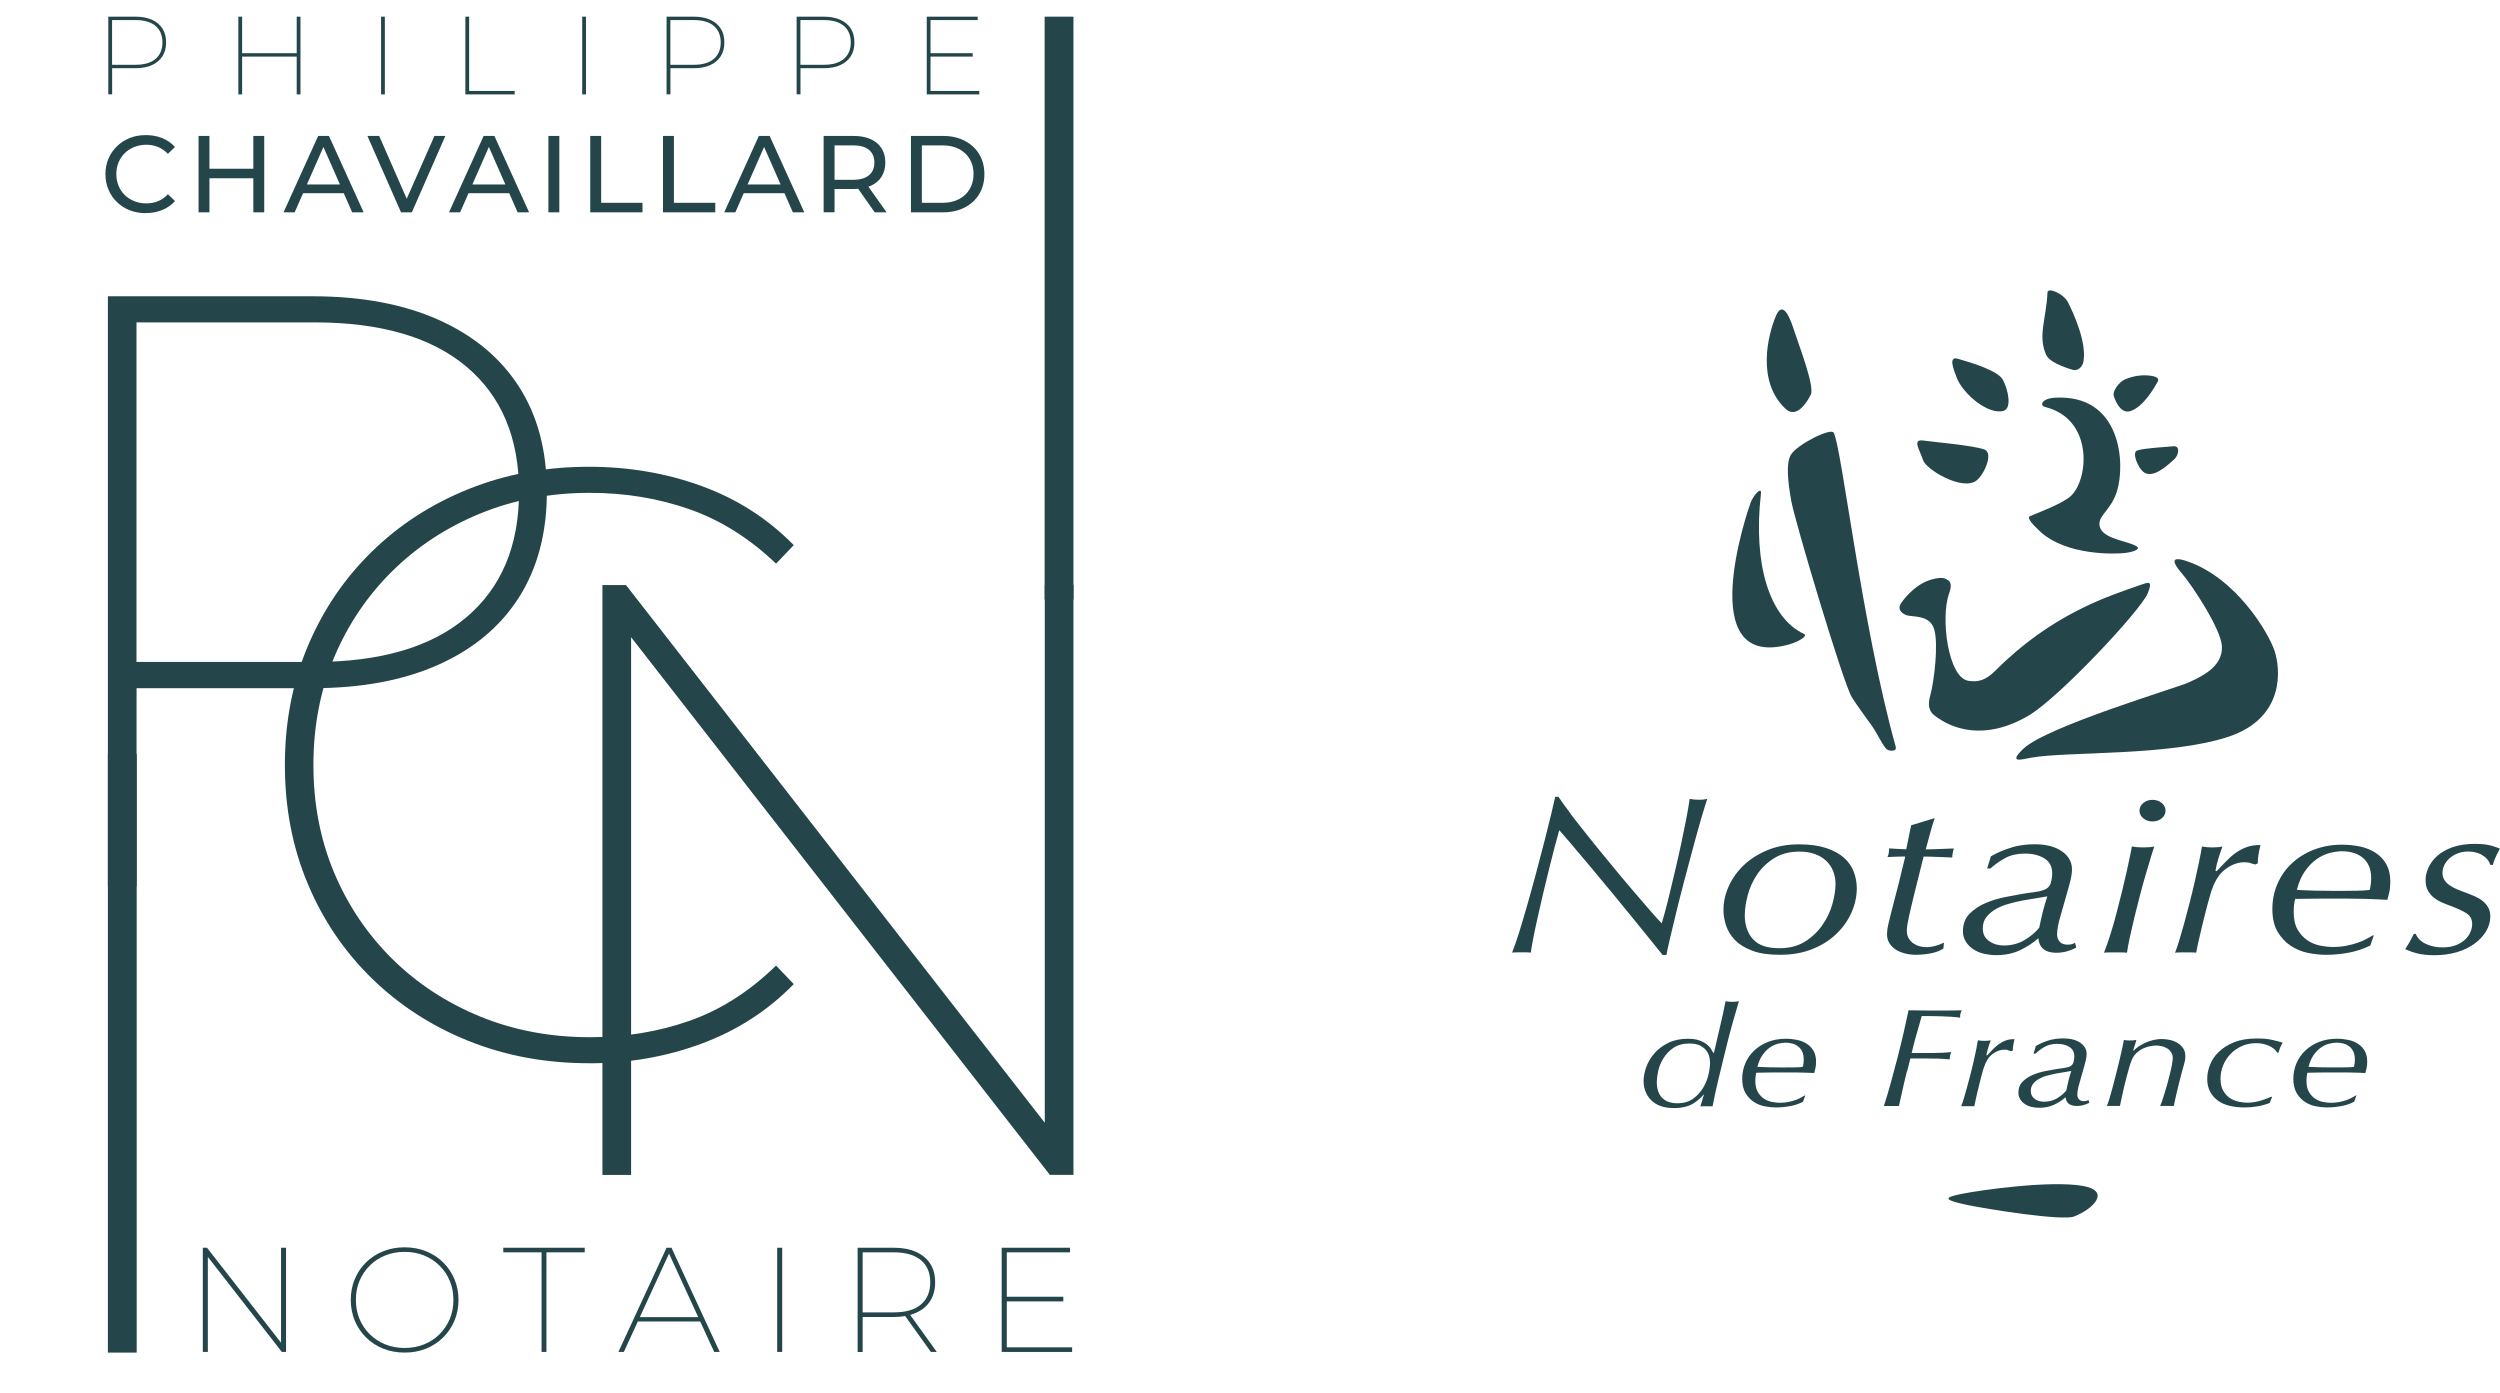 <svg xmlns="http://www.w3.org/2000/svg" viewBox="0 0 357.35 199.14"><g fill="#24464a" stroke-width="0"><path d="M15.42 126.66V42.35h29.27c6.99 0 12.99 1.13 18.01 3.37 5.02 2.25 8.85 5.44 11.5 9.58 2.65 4.14 3.97 9.13 3.97 15s-1.33 10.88-3.97 15.06c-2.65 4.18-6.49 7.39-11.5 9.64-5.02 2.25-11.02 3.37-18.01 3.37H17.71l1.81-1.93v30.23h-4.09Zm4.09-30.23-1.81-1.81h27.22c9.47 0 16.72-2.13 21.74-6.38S74.19 78 74.19 70.29s-2.51-13.67-7.53-17.89c-5.02-4.22-12.27-6.32-21.74-6.32H17.7l1.81-1.93v52.27Z"/><path d="M84.19 151.98c-6.18 0-11.92-1.06-17.22-3.19-5.3-2.13-9.92-5.12-13.85-8.97-3.94-3.85-6.99-8.37-9.15-13.55-2.17-5.18-3.25-10.82-3.25-16.92s1.08-11.74 3.25-16.92 5.22-9.7 9.15-13.55c3.93-3.85 8.55-6.84 13.85-8.97 5.3-2.13 11.04-3.19 17.22-3.19 5.7 0 11.08.92 16.14 2.77 5.06 1.85 9.43 4.66 13.13 8.43l-2.53 2.65c-3.78-3.61-7.89-6.2-12.35-7.77-4.46-1.57-9.21-2.35-14.27-2.35-5.62 0-10.84.98-15.66 2.95-4.82 1.97-9.01 4.72-12.59 8.25-3.57 3.53-6.34 7.65-8.31 12.34-1.97 4.7-2.95 9.82-2.95 15.36s.98 10.66 2.95 15.36c1.97 4.7 4.74 8.81 8.31 12.35 3.57 3.53 7.77 6.28 12.59 8.25 4.82 1.97 10.04 2.95 15.66 2.95 5.06 0 9.82-.78 14.27-2.35s8.57-4.2 12.35-7.89l2.53 2.65c-3.69 3.78-8.07 6.61-13.13 8.49-5.06 1.89-10.44 2.83-16.14 2.83Z"/><path d="M86.11 167.94V83.63h3.37l61.91 79.49h-2.05V83.63h4.1v84.31h-3.37L88.16 88.45h2.05v79.49h-4.09ZM15.48 13.49V2.38h3.86c.92 0 1.71.15 2.37.44.66.3 1.17.72 1.51 1.26.35.54.52 1.2.52 1.98s-.17 1.43-.52 1.98-.85.97-1.51 1.27c-.66.3-1.45.44-2.37.44h-3.55l.24-.25v3.98h-.54Zm.54-3.99-.24-.24h3.59c1.25 0 2.2-.28 2.86-.84.66-.56.99-1.35.99-2.36s-.33-1.8-.99-2.36-1.62-.83-2.86-.83h-3.59l.24-.25v6.89Zm18.59 3.99h-.54V2.38h.54v11.11Zm7.89-5.4h-7.98V7.6h7.98v.49Zm-.09-5.71h.54v11.11h-.54V2.38Zm12.06 11.11V2.38h.54v11.11h-.54Zm12.05 0V2.38h.54V13h6.51v.49h-7.04Zm16.7 0V2.38h.54v11.11h-.54Zm12.06 0V2.38h3.86c.92 0 1.71.15 2.37.44.66.3 1.17.72 1.51 1.26.35.54.52 1.2.52 1.98s-.17 1.43-.52 1.98-.85.97-1.51 1.27c-.66.3-1.45.44-2.37.44h-3.55l.24-.25v3.98h-.54Zm.54-3.99-.24-.24h3.59c1.25 0 2.2-.28 2.86-.84.66-.56.99-1.35.99-2.36s-.33-1.8-.99-2.36-1.62-.83-2.86-.83h-3.59l.24-.25v6.89Zm18.05 3.99V2.38h3.86c.92 0 1.71.15 2.37.44.66.3 1.17.72 1.51 1.26.35.54.52 1.2.52 1.98s-.17 1.43-.52 1.98-.85.97-1.51 1.27c-.66.3-1.45.44-2.37.44h-3.55l.24-.25v3.98h-.54Zm.54-3.99-.24-.24h3.59c1.25 0 2.2-.28 2.86-.84.66-.56.99-1.35.99-2.36s-.33-1.8-.99-2.36-1.62-.83-2.86-.83h-3.59l.24-.25v6.89Zm18.6 3.5h6.97v.49h-7.51V2.38h7.28v.49h-6.74v10.12Zm-.09-5.4h6.12v.49h-6.12V7.6ZM28.99 193.25v-14.9h.6l10.94 14.04h-.36v-14.04h.72v14.9h-.6L29.35 179.2h.36v14.05h-.72Zm28.84.09c-1.09 0-2.11-.19-3.04-.56s-1.75-.9-2.45-1.59c-.7-.68-1.23-1.48-1.62-2.39-.38-.92-.58-1.91-.58-2.99s.19-2.08.58-2.99c.38-.92.92-1.71 1.62-2.39.69-.68 1.51-1.21 2.45-1.58s1.95-.56 3.04-.56 2.13.19 3.06.56 1.75.9 2.44 1.58 1.23 1.48 1.62 2.39c.39.92.59 1.91.59 2.99s-.2 2.08-.59 2.99c-.39.92-.93 1.71-1.62 2.39-.69.68-1.5 1.21-2.44 1.59s-1.96.56-3.06.56Zm0-.66c.99 0 1.92-.17 2.77-.51.85-.34 1.59-.82 2.22-1.45s1.12-1.35 1.47-2.18.52-1.74.52-2.73-.17-1.91-.52-2.73c-.35-.83-.84-1.56-1.47-2.18s-1.37-1.11-2.22-1.45-1.77-.51-2.77-.51-1.89.17-2.75.51-1.59.82-2.22 1.45c-.63.62-1.12 1.35-1.47 2.18-.35.83-.52 1.74-.52 2.73s.17 1.9.52 2.73.84 1.56 1.47 2.18c.63.62 1.37 1.11 2.22 1.45.85.34 1.77.51 2.75.51Zm19.58.57v-14.24h-5.47v-.66h11.64v.66h-5.47v14.24h-.7Zm10.98 0 6.89-14.9h.7l6.9 14.9h-.79l-6.62-14.41h.32l-6.62 14.41h-.79Zm2.38-4.36.28-.62h9.11l.28.62h-9.66Zm20.32 4.36v-14.9h.72v14.9h-.72Zm11.5 0v-14.9h5.17c1.23 0 2.29.2 3.18.6.89.4 1.56.96 2.03 1.69.47.73.7 1.61.7 2.65s-.23 1.92-.7 2.66c-.47.74-1.15 1.31-2.03 1.7-.89.4-1.95.6-3.18.6h-4.77l.32-.34v5.34h-.72Zm.72-5.34-.32-.32h4.81c1.67 0 2.96-.38 3.84-1.13.89-.75 1.33-1.81 1.33-3.17s-.44-2.42-1.33-3.16c-.89-.74-2.17-1.12-3.84-1.12h-4.81l.32-.34v9.24Zm9.75 5.34-3.87-5.41h.83l3.89 5.41h-.85Zm10.85-.66h9.34v.66h-10.07v-14.9h9.77v.66h-9.04v13.58Zm-.13-7.23h8.21v.66h-8.21v-.66ZM20.85 30.47c-.83 0-1.6-.14-2.3-.41-.7-.28-1.31-.67-1.83-1.17s-.92-1.09-1.21-1.77c-.29-.68-.44-1.42-.44-2.23s.15-1.55.44-2.23.7-1.27 1.22-1.77 1.13-.89 1.83-1.17 1.47-.41 2.3-.41 1.62.14 2.33.43 1.32.71 1.82 1.27l-1.01.98c-.42-.44-.88-.76-1.4-.98-.52-.21-1.08-.32-1.67-.32s-1.18.1-1.71.31-.98.5-1.37.87c-.38.37-.68.82-.9 1.33-.21.51-.32 1.07-.32 1.68s.11 1.16.32 1.68c.21.51.51.96.9 1.33s.84.67 1.37.87c.52.21 1.09.31 1.71.31s1.15-.11 1.67-.32c.52-.21.99-.54 1.4-.99l1.01.98c-.5.56-1.11.99-1.82 1.28-.71.29-1.5.44-2.35.44Zm9.09-.12h-1.56V19.43h1.56v10.92Zm6.41-4.87h-6.57v-1.36h6.57v1.36Zm-.14-6.05h1.56v10.92h-1.56V19.43Zm4.32 10.92 4.95-10.92h1.54l4.96 10.92h-1.64L45.92 20.3h.62l-4.42 10.05h-1.61Zm2.11-2.73.42-1.25h6.15l.45 1.25h-7.02Zm14.68 2.73-4.8-10.92h1.68l4.42 10.08h-.97l4.45-10.08h1.56l-4.79 10.92h-1.54Zm6.86 0 4.95-10.92h1.54l4.96 10.92h-1.64L69.57 20.3h.62l-4.42 10.05h-1.61Zm2.11-2.73.42-1.25h6.15l.45 1.25h-7.02Zm12.1 2.73V19.43h1.56v10.92h-1.56Zm5.98 0V19.43h1.56v9.56h5.91v1.36h-7.47Zm10.4 0V19.43h1.56v9.56h5.91v1.36h-7.47Zm8.75 0 4.95-10.92h1.54l4.96 10.92h-1.64l-4.42-10.05h.62l-4.42 10.05h-1.61Zm2.11-2.73.42-1.25h6.15l.45 1.25h-7.02Zm12.1 2.73V19.43h4.26c.96 0 1.77.15 2.45.45.68.3 1.2.74 1.56 1.31.36.57.55 1.25.55 2.04s-.18 1.47-.55 2.04c-.36.57-.88 1-1.56 1.3s-1.49.45-2.45.45h-3.4l.7-.72v4.04h-1.56Zm1.56-3.89-.7-.76h3.35c1 0 1.75-.22 2.27-.65.52-.43.77-1.04.77-1.82s-.26-1.38-.77-1.81c-.51-.43-1.27-.64-2.27-.64h-3.35l.7-.78v6.46Zm5.74 3.89-2.78-3.96h1.67l2.81 3.96h-1.7Zm5.18 0V19.43h4.6c1.16 0 2.19.23 3.08.69.89.46 1.58 1.1 2.08 1.92.49.82.74 1.77.74 2.85s-.25 2.03-.74 2.85c-.49.82-1.19 1.46-2.08 1.92-.89.46-1.92.69-3.08.69h-4.6Zm1.56-1.36h2.95c.9 0 1.69-.17 2.35-.52.66-.34 1.17-.82 1.54-1.44.36-.62.55-1.33.55-2.15s-.18-1.54-.55-2.15c-.36-.61-.88-1.09-1.54-1.44-.66-.34-1.44-.51-2.35-.51h-2.95v8.21Z"/><path d="M149.32 2.38h4.12v83.3h-4.12zM15.42 107.77h4.12v85.57h-4.12zm239.81-49.33c-4.18-3.91-2.53-10.55-1.39-13.26.72-1.71 1.6-1.12 2.58 1.97.6 1.9 3.02 8.07 2.41 9.28-.61 1.21-2.08 3.43-3.6 2.01m16.48 27.82c-.44.66-.11 1.33.77 1.66.88.33 3.32-.11 3.98 1.99.66 2.1 0 7.52-.55 9.51-.55 1.99.26 2.6.78 2.98 2.21 1.66 6.86 3.65 13.27-.11 4.34-2.54 16.03-15.04 17.03-17.47.8-1.97.12-1.61-1.32-1.11-4.42 1.55-12.4 4.08-20.46 12.16-1.44 1.45-2.55 1.65-3.87 1.44-2.89-.46-3.99-9.06-2.73-12.5.46-1.27.19-1.71-.34-1.99-.38-.2-.76-.36-2.13 0-2.7.73-4.42 3.43-4.42 3.43m14.55-31.99c-.67-1.27-4.56-2.46-6.43-2.98-1.38-.39-.6 1.52-.14 2.72.85 2.24 4.47 5.35 6.67 4.73 1.24-.35.7-2.98-.09-4.47m-2.67 9.98c-1.73-.6-6.99-1.03-8.72-1.27-1.6-.22-.49 1.32-.02 2.78.45 1.4 5.65 4.46 7.63 2.95 1.12-.86 2.53-3.97 1.12-4.46m21.88.15c1.02-.35 4.16-.49 5.19-.6.95-.1.77 1.24.1 1.86-1.4 1.29-3.26 2.82-4.49 1.75-.69-.6-1.63-2.73-.8-3.01m-9.13-11.5c.57.11 1.29-.34 1.44-1.22.49-2.77-1.46-6.98-2.22-8.47-.64-1.25-2.88-2.18-2.92-1.4-.21 4-1.41 6.2-.18 8.95.56 1.25 3.87 2.14 3.87 2.14M255.9 92.06c1.09-.31 2.58-1.15 1.98-1.43-4.97-2.33-7.32-9.99-6.17-20.07.13-1.09-1.07.18-1.5 1.35-.3.82-8.41 24.22 5.69 20.16"/><path d="M311.8 81.86c1.6 1.85 5.67 8.09 5.8 10.49.17 3.05-3.1 4.42-4.76 5.2-1.66.77-20.35 6.3-23.66 9.51-2.31 2.23.08 1.4 1.18 1.24 5.02-.91 19.87-.19 28.24-3.01 8.18-2.77 7.33-9.88 6.52-12.27-.89-2.65-5.54-10.48-12.6-12.83-2.46-.82-1.81.42-.72 1.68m-20.29-6c-.84-.79-1.88-1.85-1.34-2.09 1.07-.46 4.82-1.85 5.92-2.96 2.51-2.51 3.09-10.94-3.74-12.64-.87-.22-.5-1.22 1.36-1.33 9.51-.56 10.13 9.44 8.88 13.4-.94 2.96-3.1 3.59-2.35 5.29.72 1.62 4.25 1.82 5.25 2.62.43.34-.46.72-1.71.88-1.25.16-8.45.47-12.27-3.16m-21.7 31.3c-.56-.28-1.41-2.27-2.29-3.5-.64-.89-2.16-2.94-2.83-4.04-1.24-2.03-8.14-25.16-8.65-28.05-.45-2.54-.8-5.35-.05-6.59.91-1.49 5.72-3.89 6.12-3.15 1.14 2.06 4 27.45 8.86 44.87.2.73-.77.65-1.16.45m32.31-50.7c-.11-.58.76-1.88 1.62-2.24 1.28-.53 2.29-.6 2.93-.58 1.21.04 2.1.28 1.75.91-.4.72-2.03 3.66-3.96 4.22-1.46.42-2.26-1.88-2.35-2.32m-77.65 59.83c.79 1.03 1.68 2.16 2.67 3.4.99 1.24 2.03 2.51 3.12 3.83 1.08 1.32 2.12 2.56 3.1 3.71s1.85 2.15 2.59 3.01c.75.86 1.28 1.44 1.59 1.74.1-.34.26-.9.47-1.66.21-.76.43-1.66.68-2.68.25-1.02.51-2.13.79-3.32s.56-2.39.81-3.59c.26-1.2.5-2.37.72-3.5.22-1.13.39-2.14.52-3.04.18.04.39.07.64.1.24.02.48.03.72.03.26 0 .46-.01.62-.03.15-.02.34-.05.54-.1-.23.69-.53 1.65-.89 2.88-.36 1.24-.74 2.6-1.14 4.09-.4 1.49-.81 3.05-1.24 4.66-.43 1.61-.81 3.13-1.16 4.56-.35 1.43-.65 2.7-.91 3.8-.26 1.11-.43 1.88-.5 2.33h-.54c-.21-.26-.68-.84-1.41-1.75-.74-.91-1.61-1.99-2.61-3.22-1.01-1.23-2.09-2.55-3.23-3.95-1.15-1.4-2.24-2.71-3.27-3.93-1.03-1.22-1.94-2.29-2.71-3.21-.77-.91-1.29-1.51-1.55-1.79-.18.62-.4 1.43-.66 2.42s-.53 2.05-.81 3.19c-.28 1.14-.57 2.31-.85 3.51-.28 1.2-.55 2.35-.79 3.45-.25 1.1-.45 2.08-.62 2.95-.17.87-.28 1.53-.33 1.98-.21-.02-.41-.03-.62-.03h-1.38c-.24 0-.47.01-.68.03.28-.69.62-1.65 1.01-2.9s.79-2.62 1.22-4.12c.43-1.5.85-3.05 1.28-4.64.43-1.59.82-3.09 1.18-4.51s.67-2.67.93-3.75.44-1.86.54-2.34h.47c.36.56.93 1.35 1.72 2.39m26.06 17.93c.76.88 2.02 1.32 3.78 1.32 1.47 0 2.72-.33 3.73-.98 1.01-.65 1.84-1.45 2.48-2.4.65-.95 1.11-1.94 1.4-3 .28-1.05.43-1.98.43-2.77 0-.67-.11-1.28-.33-1.85-.22-.57-.55-1.06-.99-1.48-.44-.42-.98-.75-1.63-.98-.65-.24-1.38-.35-2.21-.35-1.4 0-2.59.31-3.59.93-1 .62-1.81 1.39-2.43 2.3-.62.91-1.07 1.9-1.36 2.96-.28 1.06-.43 2.05-.43 2.95 0 1.35.38 2.47 1.14 3.35m-3.43-7.54c.5-1.12 1.22-2.12 2.15-3.01.93-.89 2.07-1.61 3.41-2.16 1.34-.55 2.84-.82 4.49-.82 1.52 0 2.81.18 3.87.53 1.06.35 1.91.82 2.56 1.4.65.58 1.11 1.25 1.39 2 .28.75.43 1.54.43 2.35 0 1.18-.26 2.35-.77 3.5-.52 1.15-1.25 2.18-2.21 3.08-.95.9-2.1 1.62-3.45 2.14-1.34.53-2.85.79-4.53.79s-2.93-.19-3.97-.58c-1.05-.39-1.87-.9-2.48-1.53-.61-.63-1.03-1.33-1.28-2.09-.24-.76-.37-1.49-.37-2.18 0-1.16.25-2.3.76-3.42m28.76-7.5c-.19.73-.39 1.48-.6 2.23.59 0 1.25-.02 1.95-.05.71-.03 1.4-.06 2.07-.08-.15.44-.23.87-.23 1.29-.67-.02-1.37-.05-2.11-.08-.74-.03-1.4-.05-1.99-.05l-1.51 6.07c-.08.34-.17.73-.27 1.15-.1.42-.2.83-.29 1.24-.09.41-.17.8-.23 1.18-.06.38-.1.69-.1.95 0 .43.09.8.27 1.1.18.3.41.54.68.73.27.18.57.32.89.4s.63.13.91.13c.44 0 .88-.06 1.32-.18.44-.12.85-.28 1.24-.47l-.08.84c-.52.34-1.14.58-1.88.71s-1.43.19-2.07.19c-.49 0-.99-.06-1.49-.18s-.94-.3-1.32-.53c-.38-.24-.69-.54-.94-.92-.24-.38-.36-.81-.36-1.31 0-.43.06-.88.17-1.35.11-.47.24-.98.37-1.52.28-1.1.51-1.99.69-2.68.18-.69.34-1.31.48-1.86.14-.55.28-1.1.4-1.65.13-.55.3-1.23.5-2.05-.36 0-.76 0-1.21.02l-1.33.06c.08-.17.13-.34.17-.51.04-.17.06-.42.06-.73.41.02.84.05 1.28.08.45.03.84.05 1.17.05l.7-3.43 3.37-1.03c-.26.76-.48 1.5-.68 2.23m8.45 15.35c.61.42 1.31.63 2.11.63 1.08 0 2.05-.25 2.9-.74.85-.49 1.57-1.09 2.16-1.8.15-.75.32-1.5.5-2.24.18-.74.4-1.48.66-2.24-.59.11-1.17.2-1.74.29-.57.09-1.15.18-1.74.29-.64.13-1.31.28-1.99.47-.68.18-1.3.43-1.85.74s-1.01.69-1.37 1.14c-.36.45-.54 1-.54 1.64 0 .8.3 1.4.91 1.82m3.23-13.4c1.02-.29 2.11-.44 3.27-.44 1.62 0 2.92.33 3.89 1 .97.67 1.45 1.53 1.45 2.58 0 .45-.06.91-.17 1.39-.12.47-.21.85-.29 1.13l-1.12 3.93c-.21.69-.35 1.26-.43 1.71-.08.45-.12.84-.12 1.16 0 .39.12.73.37 1.02.24.29.62.43 1.14.43.23 0 .43-.02.6-.07.17-.05.32-.12.45-.2l.19.68c-.44.24-.89.42-1.36.55-.46.13-.97.2-1.51.2-.8 0-1.41-.18-1.84-.54s-.66-.87-.72-1.54c-.77.69-1.66 1.26-2.65 1.73-.99.46-2.12.69-3.38.69-.57 0-1.13-.07-1.7-.19s-1.08-.34-1.53-.63c-.45-.29-.82-.65-1.1-1.1s-.42-.94-.42-1.5c0-1.03.32-1.87.97-2.52.65-.64 1.42-1.16 2.33-1.53.9-.38 1.83-.66 2.79-.84.96-.18 1.73-.33 2.33-.44.52-.09 1.07-.17 1.67-.24.6-.07 1.07-.18 1.43-.31.54-.19.89-.53 1.03-1s.21-.93.21-1.39c0-.97-.37-1.68-1.12-2.14-.75-.46-1.67-.69-2.75-.69s-2.01.2-2.77.6c-.76.4-1.49.9-2.19 1.53h-.47l.54-1.74c.98-.56 1.98-.98 3-1.27m18.78-6.35c.36-.3.8-.45 1.32-.45s.96.15 1.32.45c.36.3.54.67.54 1.1s-.18.79-.54 1.09c-.36.3-.8.45-1.32.45s-.96-.15-1.32-.45c-.36-.3-.54-.67-.54-1.09s.18-.79.54-1.1m1.07 7.81c-.22.72-.47 1.54-.74 2.47-.27.92-.54 1.91-.81 2.95s-.53 2.07-.78 3.08c-.24 1.01-.46 1.97-.66 2.87-.19.9-.33 1.64-.41 2.22-.28-.03-.58-.04-.89-.04h-1.72c-.24 0-.47.01-.68.04.28-.69.58-1.53.89-2.51.31-.99.61-2.02.89-3.09.28-1.07.55-2.14.81-3.19.26-1.05.48-2.02.68-2.9.19-.88.35-1.63.48-2.26s.21-1.03.23-1.23c.52.09 1.06.13 1.63.13.65 0 1.17-.04 1.59-.13-.13.34-.3.88-.52 1.6m14.24.75c-.26-.06-.54-.1-.85-.1-.9 0-1.79.32-2.65.95-.87.63-1.52 1.6-1.96 2.89-.05.09-.14.33-.25.74-.12.41-.25.9-.41 1.47s-.32 1.19-.48 1.87c-.17.68-.33 1.34-.48 1.98-.16.65-.29 1.24-.41 1.79s-.2.96-.25 1.24c-.21-.03-.43-.04-.66-.04h-1.61c-.27 0-.52.01-.75.04.15-.37.35-.93.58-1.69.23-.76.48-1.62.74-2.56.26-.95.52-1.95.79-3s.52-2.08.74-3.06c.22-.99.42-1.91.6-2.76.18-.85.31-1.55.39-2.11.21.04.45.07.72.1.27.02.54.03.79.03.57 0 1.04-.04 1.43-.13-.05.13-.12.32-.21.57-.09.25-.19.53-.29.86-.1.32-.2.66-.29 1.02-.09.36-.16.71-.21 1.05h.19l1.26-1.32c.43-.45.88-.86 1.36-1.21.48-.35 1.01-.65 1.61-.87.59-.22 1.27-.33 2.01-.31-.13.54-.22 1.01-.29 1.41-.06.4-.1.8-.1 1.21l-.35.16c-.21-.06-.44-.13-.7-.19m11.38-1.47c-.63.16-1.25.45-1.86.86-.61.42-1.17.98-1.68 1.7-.52.71-.92 1.63-1.2 2.74.8.04 1.68.07 2.63.1.95.02 1.83.03 2.63.03h1.24c.65 0 1.33 0 2.05-.02.72-.01 1.34-.05 1.86-.11.05-.19.1-.42.14-.69.05-.27.07-.61.07-1.04 0-.71-.12-1.3-.36-1.79s-.56-.89-.96-1.18c-.4-.3-.84-.51-1.34-.64-.49-.13-.99-.19-1.51-.19s-1.09.08-1.72.24m2.73 14.25c-1.07.2-2.16.31-3.27.31-.82 0-1.69-.09-2.59-.27-.9-.18-1.73-.53-2.49-1.03-.76-.51-1.38-1.18-1.88-2.03-.49-.85-.73-1.92-.73-3.21s.24-2.46.72-3.58 1.15-2.09 2.03-2.92c.88-.83 1.93-1.49 3.15-1.97 1.23-.48 2.57-.73 4.04-.73.93 0 1.81.09 2.63.27.82.18 1.56.48 2.2.9.64.42 1.15.97 1.53 1.64.37.68.56 1.5.56 2.46 0 .6-.05 1.12-.15 1.55-.1.43-.19.78-.27 1.06-.54-.02-1.03-.05-1.46-.07-.44-.02-.87-.04-1.29-.05l-1.33-.03c-.46-.01-.99-.02-1.58-.02h-4.05c-.62 0-1.23 0-1.85.02s-1.16.02-1.62.02c-.06.22-.11.47-.15.77-.04.3-.06.67-.06 1.1 0 1.05.19 1.9.58 2.55.39.65.85 1.15 1.41 1.52.55.37 1.16.61 1.81.74.65.13 1.25.19 1.79.19.75 0 1.42-.06 2.02-.19.6-.12 1.14-.27 1.62-.44.47-.17.89-.35 1.23-.55s.64-.36.87-.48h.12l-.5 1.45c-.95.47-1.97.81-3.04 1.02m19.04-13.95c-.58-.33-1.25-.5-2-.5-.57 0-1.08.09-1.53.27-.45.18-.84.42-1.16.71-.32.29-.57.61-.74.98-.17.36-.25.73-.25 1.09 0 .39.09.72.27 1.01.18.29.43.54.74.76.31.21.66.41 1.07.58.4.17.82.33 1.26.48.41.15.83.32 1.24.5.41.18.79.4 1.12.66.34.26.61.57.82.93.21.36.31.8.31 1.32 0 .75-.21 1.46-.62 2.14-.41.67-.98 1.27-1.69 1.78s-1.55.91-2.52 1.19-2.02.42-3.16.42c-.8 0-1.53-.07-2.19-.2-.66-.14-1.32-.36-1.99-.68.28-.39.53-.8.74-1.2.21-.41.37-.73.5-.97h.27c.28.65.78 1.13 1.49 1.45.71.32 1.49.48 2.34.48.75 0 1.4-.11 1.93-.32.53-.21.97-.48 1.3-.8.34-.32.59-.68.76-1.08.17-.4.25-.76.25-1.11 0-.69-.26-1.2-.78-1.54-.52-.34-1.3-.71-2.33-1.09-.41-.15-.84-.32-1.27-.51-.43-.19-.81-.43-1.15-.71-.34-.28-.61-.62-.82-1.01-.21-.4-.31-.88-.31-1.46s.13-1.13.39-1.73c.26-.6.67-1.16 1.22-1.67.56-.51 1.29-.94 2.19-1.27.91-.33 2.01-.5 3.3-.5.7 0 1.3.05 1.82.15.52.1 1.08.28 1.7.52-.39.75-.64 1.27-.75 1.57-.12.3-.2.56-.25.77h-.35c-.21-.6-.6-1.07-1.18-1.4m-117.22 34.69c.51.52 1.23.78 2.16.78s1.68-.22 2.27-.65c.6-.43 1.08-.96 1.44-1.57.36-.61.62-1.24.76-1.9.15-.65.22-1.2.22-1.65 0-.2-.03-.46-.08-.77-.06-.31-.19-.62-.4-.92-.21-.3-.51-.55-.89-.76-.39-.21-.91-.32-1.57-.32-.93 0-1.7.21-2.31.63-.6.42-1.08.93-1.44 1.52-.35.59-.6 1.2-.73 1.82-.13.62-.19 1.12-.19 1.52 0 .99.25 1.75.76 2.27m5.32.16c-.26.24-.56.47-.89.67-.34.2-.73.36-1.18.47-.45.11-.97.17-1.55.17-.73 0-1.36-.1-1.91-.29-.55-.2-1-.48-1.36-.84-.36-.36-.63-.78-.81-1.25-.18-.47-.27-.97-.27-1.49 0-.63.13-1.3.39-2.01.26-.71.65-1.36 1.17-1.96.52-.6 1.18-1.09 1.97-1.48.79-.39 1.72-.59 2.78-.59.64 0 1.18.07 1.61.22.43.15.78.33 1.06.54.28.21.5.43.64.66.14.23.26.43.34.59h.1c.29-1.29.59-2.57.89-3.83.31-1.26.56-2.44.77-3.55.24.06.56.09.97.09s.7-.03.94-.09c-.35 1.2-.66 2.26-.92 3.18-.26.92-.49 1.8-.7 2.64-.21.84-.42 1.69-.63 2.55-.21.86-.44 1.82-.7 2.89-.13.5-.26 1.09-.41 1.77s-.28 1.35-.41 2.01c-.11-.01-.22-.02-.34-.02h-1c-.14 0-.27 0-.4.02l.53-1.75c-.19.22-.42.44-.68.69m11.26-7.91c-.39.1-.78.28-1.16.54-.38.26-.73.62-1.05 1.06-.32.45-.57 1.02-.75 1.72.5.03 1.05.05 1.64.06.6.02 1.14.02 1.64.02h.77c.4 0 .83 0 1.28-.01.45 0 .84-.03 1.16-.07.03-.12.06-.26.09-.43.03-.17.04-.38.04-.65 0-.44-.07-.82-.22-1.12-.15-.31-.35-.56-.6-.74-.25-.19-.53-.32-.83-.4-.31-.08-.62-.12-.94-.12s-.68.05-1.08.15m1.7 8.92c-.67.13-1.34.19-2.03.19-.51 0-1.05-.06-1.61-.17-.56-.11-1.08-.33-1.55-.64-.47-.32-.86-.74-1.17-1.27-.3-.53-.46-1.2-.46-2s.15-1.54.45-2.24c.3-.7.72-1.3 1.27-1.82s1.21-.93 1.97-1.23c.77-.3 1.61-.45 2.53-.45.58 0 1.13.06 1.65.17.52.11.98.3 1.38.56.4.26.72.6.96 1.02.23.42.35.93.35 1.53 0 .37-.03.69-.1.96-.06.27-.12.48-.17.66-.34-.01-.65-.02-.92-.04-.28-.01-.54-.02-.81-.02s-.54-.01-.84-.02h-3.53c-.39 0-.77 0-1.16.02-.39.02-.73.02-1.02.02-.04.13-.07.3-.09.48-.02.19-.04.42-.04.69 0 .66.12 1.19.36 1.59.24.4.53.72.88.95.35.23.72.38 1.13.46.41.08.78.12 1.12.12.47 0 .89-.04 1.26-.12.38-.08.71-.17 1.01-.28.3-.11.56-.22.77-.35.22-.12.4-.23.54-.3h.07l-.33.91c-.59.3-1.22.51-1.89.63m16.75-5.01c-.14.55-.27 1.08-.39 1.6s-.24 1.05-.36 1.6c-.12.54-.25 1.13-.4 1.78h-2.15c.31-.94.63-2.01.97-3.23.34-1.22.67-2.46.99-3.71.32-1.26.62-2.48.89-3.65.27-1.18.5-2.21.68-3.09l2.34.03c.74 0 1.39.01 1.96.01.61 0 1.23 0 1.85-.01.62 0 1.1-.02 1.44-.03-.08.21-.14.38-.18.51-.04.13-.05.31-.04.55-.34-.05-.75-.1-1.23-.13s-.98-.06-1.49-.07l-1.5-.03h-1.27c-.32 1.1-.6 2.07-.83 2.91-.23.84-.44 1.63-.61 2.37h2.85c.48 0 1-.02 1.55-.04.55-.03.97-.06 1.26-.09-.08.2-.14.37-.17.52-.03.14-.05.31-.05.52-.56-.06-1.13-.09-1.7-.11-.57-.02-1.14-.02-1.7-.02h-2.22c-.18.68-.33 1.3-.47 1.85m14.44-3.05c-.16-.04-.34-.06-.53-.06-.56 0-1.12.2-1.66.6-.54.39-.95 1-1.22 1.8-.03.05-.08.21-.16.46-.07.26-.16.56-.25.92-.1.35-.2.74-.3 1.17-.1.42-.21.84-.3 1.24-.1.4-.18.77-.25 1.12-.07.34-.13.6-.16.77h-1.88c.1-.23.22-.58.36-1.05.15-.47.3-1.01.46-1.59.16-.59.33-1.21.5-1.86.17-.65.32-1.29.46-1.9.14-.62.26-1.19.37-1.71.11-.53.19-.97.24-1.31.13.03.28.05.45.06.17.01.34.02.5.02.35 0 .65-.03.89-.08-.03.08-.08.19-.13.35-.06.15-.12.33-.18.53s-.12.41-.18.62c-.06.22-.1.43-.13.64h.12c.26-.27.52-.54.78-.82.26-.28.55-.53.85-.75.3-.22.63-.4 1-.54s.79-.2 1.26-.19c-.08.34-.14.63-.18.87-.04.25-.06.5-.06.75l-.22.1c-.13-.04-.28-.08-.44-.12m3.8 6.95c.38.26.82.39 1.32.39.68 0 1.28-.15 1.82-.46.53-.31.98-.69 1.36-1.13.1-.47.2-.94.31-1.4.11-.46.25-.93.41-1.4-.37.07-.73.13-1.09.18-.35.05-.72.11-1.09.18-.4.08-.82.18-1.25.29-.43.11-.81.27-1.16.46-.35.19-.63.43-.86.71-.22.28-.34.62-.34 1.03 0 .5.19.88.57 1.14m2.03-8.38c.64-.18 1.32-.27 2.04-.27 1.02 0 1.83.21 2.43.62.6.42.91.95.91 1.61 0 .28-.04.57-.11.87-.07.3-.13.53-.18.71l-.7 2.46c-.13.43-.22.79-.27 1.07-.05.28-.07.52-.07.73 0 .24.08.45.23.63.15.18.39.27.71.27.15 0 .27-.02.37-.05.11-.03.2-.07.28-.12l.12.41c-.27.14-.56.25-.85.33-.29.08-.6.12-.94.12-.5 0-.88-.11-1.15-.32-.27-.22-.41-.53-.45-.93-.48.43-1.04.79-1.66 1.08-.62.29-1.32.43-2.12.43-.35 0-.71-.04-1.06-.12-.35-.08-.67-.21-.95-.4-.28-.18-.51-.41-.69-.69-.18-.28-.26-.59-.26-.95 0-.65.2-1.18.61-1.58.4-.41.89-.73 1.46-.97s1.15-.41 1.75-.53c.6-.11 1.08-.21 1.46-.27.32-.06.67-.11 1.04-.15.37-.05.67-.11.9-.19.34-.12.56-.33.64-.63.09-.3.13-.59.13-.87 0-.61-.24-1.06-.71-1.35-.47-.29-1.04-.44-1.72-.44s-1.26.13-1.74.39-.94.59-1.37 1h-.29l.34-1.09c.61-.35 1.24-.62 1.87-.8m12.12 1.47c.16-.19.37-.38.64-.56.27-.19.57-.36.91-.52.34-.16.72-.3 1.14-.41.42-.11.85-.17 1.3-.17s.85.05 1.26.15c.4.1.76.25 1.07.45.31.2.56.45.76.75.19.3.29.65.29 1.06 0 .13 0 .25-.01.36 0 .11-.03.25-.07.42s-.1.4-.17.66c-.07.27-.17.63-.3 1.09-.07.24-.15.58-.26 1.01l-.34 1.37c-.11.48-.22.93-.31 1.35-.1.42-.15.72-.17.89h-1.98c.07-.11.15-.33.27-.66.11-.34.24-.72.37-1.15.14-.43.27-.89.41-1.39.14-.5.26-.97.37-1.44.11-.46.21-.89.28-1.28.07-.39.11-.7.11-.93 0-.31-.07-.57-.21-.79-.14-.22-.32-.41-.54-.55s-.48-.26-.76-.33-.58-.11-.88-.11c-.19 0-.45.03-.77.08s-.66.16-1 .31c-.35.15-.68.37-.99.65-.32.28-.56.65-.74 1.11-.1.23-.2.53-.31.91-.11.38-.23.8-.35 1.25-.12.45-.24.91-.35 1.38-.11.47-.21.91-.3 1.32-.09.41-.17.76-.23 1.06-.06.3-.1.48-.12.56h-1.86c.11-.27.24-.66.4-1.17.15-.51.31-1.08.47-1.69l.49-1.91c.17-.66.33-1.29.47-1.9.15-.6.27-1.15.37-1.63.11-.49.18-.86.23-1.13.24.05.53.08.87.08.14 0 .3 0 .46-.02.16-.01.31-.03.46-.06l-.46 1.49.1.04Zm15.84 8.12c-.74 0-1.44-.07-2.09-.22-.65-.15-1.22-.39-1.7-.74-.48-.34-.86-.77-1.14-1.3-.28-.52-.41-1.14-.41-1.85 0-.63.13-1.29.39-1.96.26-.68.67-1.3 1.25-1.86.57-.56 1.31-1.03 2.21-1.39.9-.36 1.99-.54 3.26-.54.87 0 1.61.07 2.21.21.6.14 1.09.27 1.46.39-.08.15-.15.28-.2.38-.06.11-.11.21-.15.31-.04.1-.08.21-.12.33-.04.12-.08.26-.13.42h-.14c-.31-.46-.74-.8-1.3-1.03-.56-.23-1.15-.34-1.76-.34-.76 0-1.45.15-2.08.44-.63.29-1.16.67-1.61 1.15-.44.47-.79 1.01-1.03 1.62-.24.61-.36 1.23-.36 1.86 0 .72.13 1.3.4 1.76.27.45.6.8.99 1.05s.81.41 1.26.5c.44.09.83.13 1.17.13.42 0 .81-.04 1.17-.11.36-.07.69-.15.98-.25.29-.1.54-.19.76-.28.22-.09.39-.16.52-.21l.12.04-.34.85c-1.11.43-2.3.64-3.58.64m12.09-9.12c-.39.1-.78.28-1.16.54-.38.26-.73.62-1.05 1.06-.32.45-.57 1.02-.75 1.72.5.03 1.05.05 1.64.06.6.02 1.14.02 1.64.02h.77c.4 0 .83 0 1.28-.01.45 0 .84-.03 1.16-.07.03-.12.06-.26.09-.43.03-.17.04-.38.04-.65 0-.44-.07-.82-.22-1.12-.15-.31-.35-.56-.6-.74-.25-.19-.53-.32-.83-.4-.31-.08-.62-.12-.94-.12s-.68.05-1.08.15m1.7 8.92c-.67.13-1.34.19-2.03.19-.51 0-1.05-.06-1.61-.17-.56-.11-1.08-.33-1.55-.64-.47-.32-.86-.74-1.17-1.27-.3-.53-.46-1.2-.46-2s.15-1.54.45-2.24c.3-.7.72-1.3 1.27-1.82s1.21-.93 1.97-1.23c.77-.3 1.61-.45 2.53-.45.58 0 1.13.06 1.65.17.52.11.98.3 1.38.56.4.26.72.6.96 1.02.23.42.35.93.35 1.53 0 .37-.03.69-.1.96-.06.27-.12.48-.17.66-.34-.01-.65-.02-.92-.04-.28-.01-.54-.02-.81-.02s-.54-.01-.84-.02H332c-.39 0-.77 0-1.16.02-.39.02-.73.02-1.02.02-.04.13-.07.3-.09.48-.03.19-.04.42-.04.69 0 .66.12 1.19.36 1.59.24.4.53.72.88.95.35.23.72.38 1.13.46.41.08.78.12 1.12.12.47 0 .89-.04 1.26-.12.38-.08.71-.17 1.01-.28.3-.11.56-.22.77-.35.22-.12.4-.23.54-.3h.07l-.33.91c-.6.3-1.23.51-1.89.63m-38.16 15.77c-1.67.65-12.42-1.06-15.14-1.63-3.33-.7-3.68-1.05-1.05-1.58 3.17-.64 12.9-1.96 17.45-1.17 4.04.7 1.57 3.28-1.25 4.38"/></g></svg>